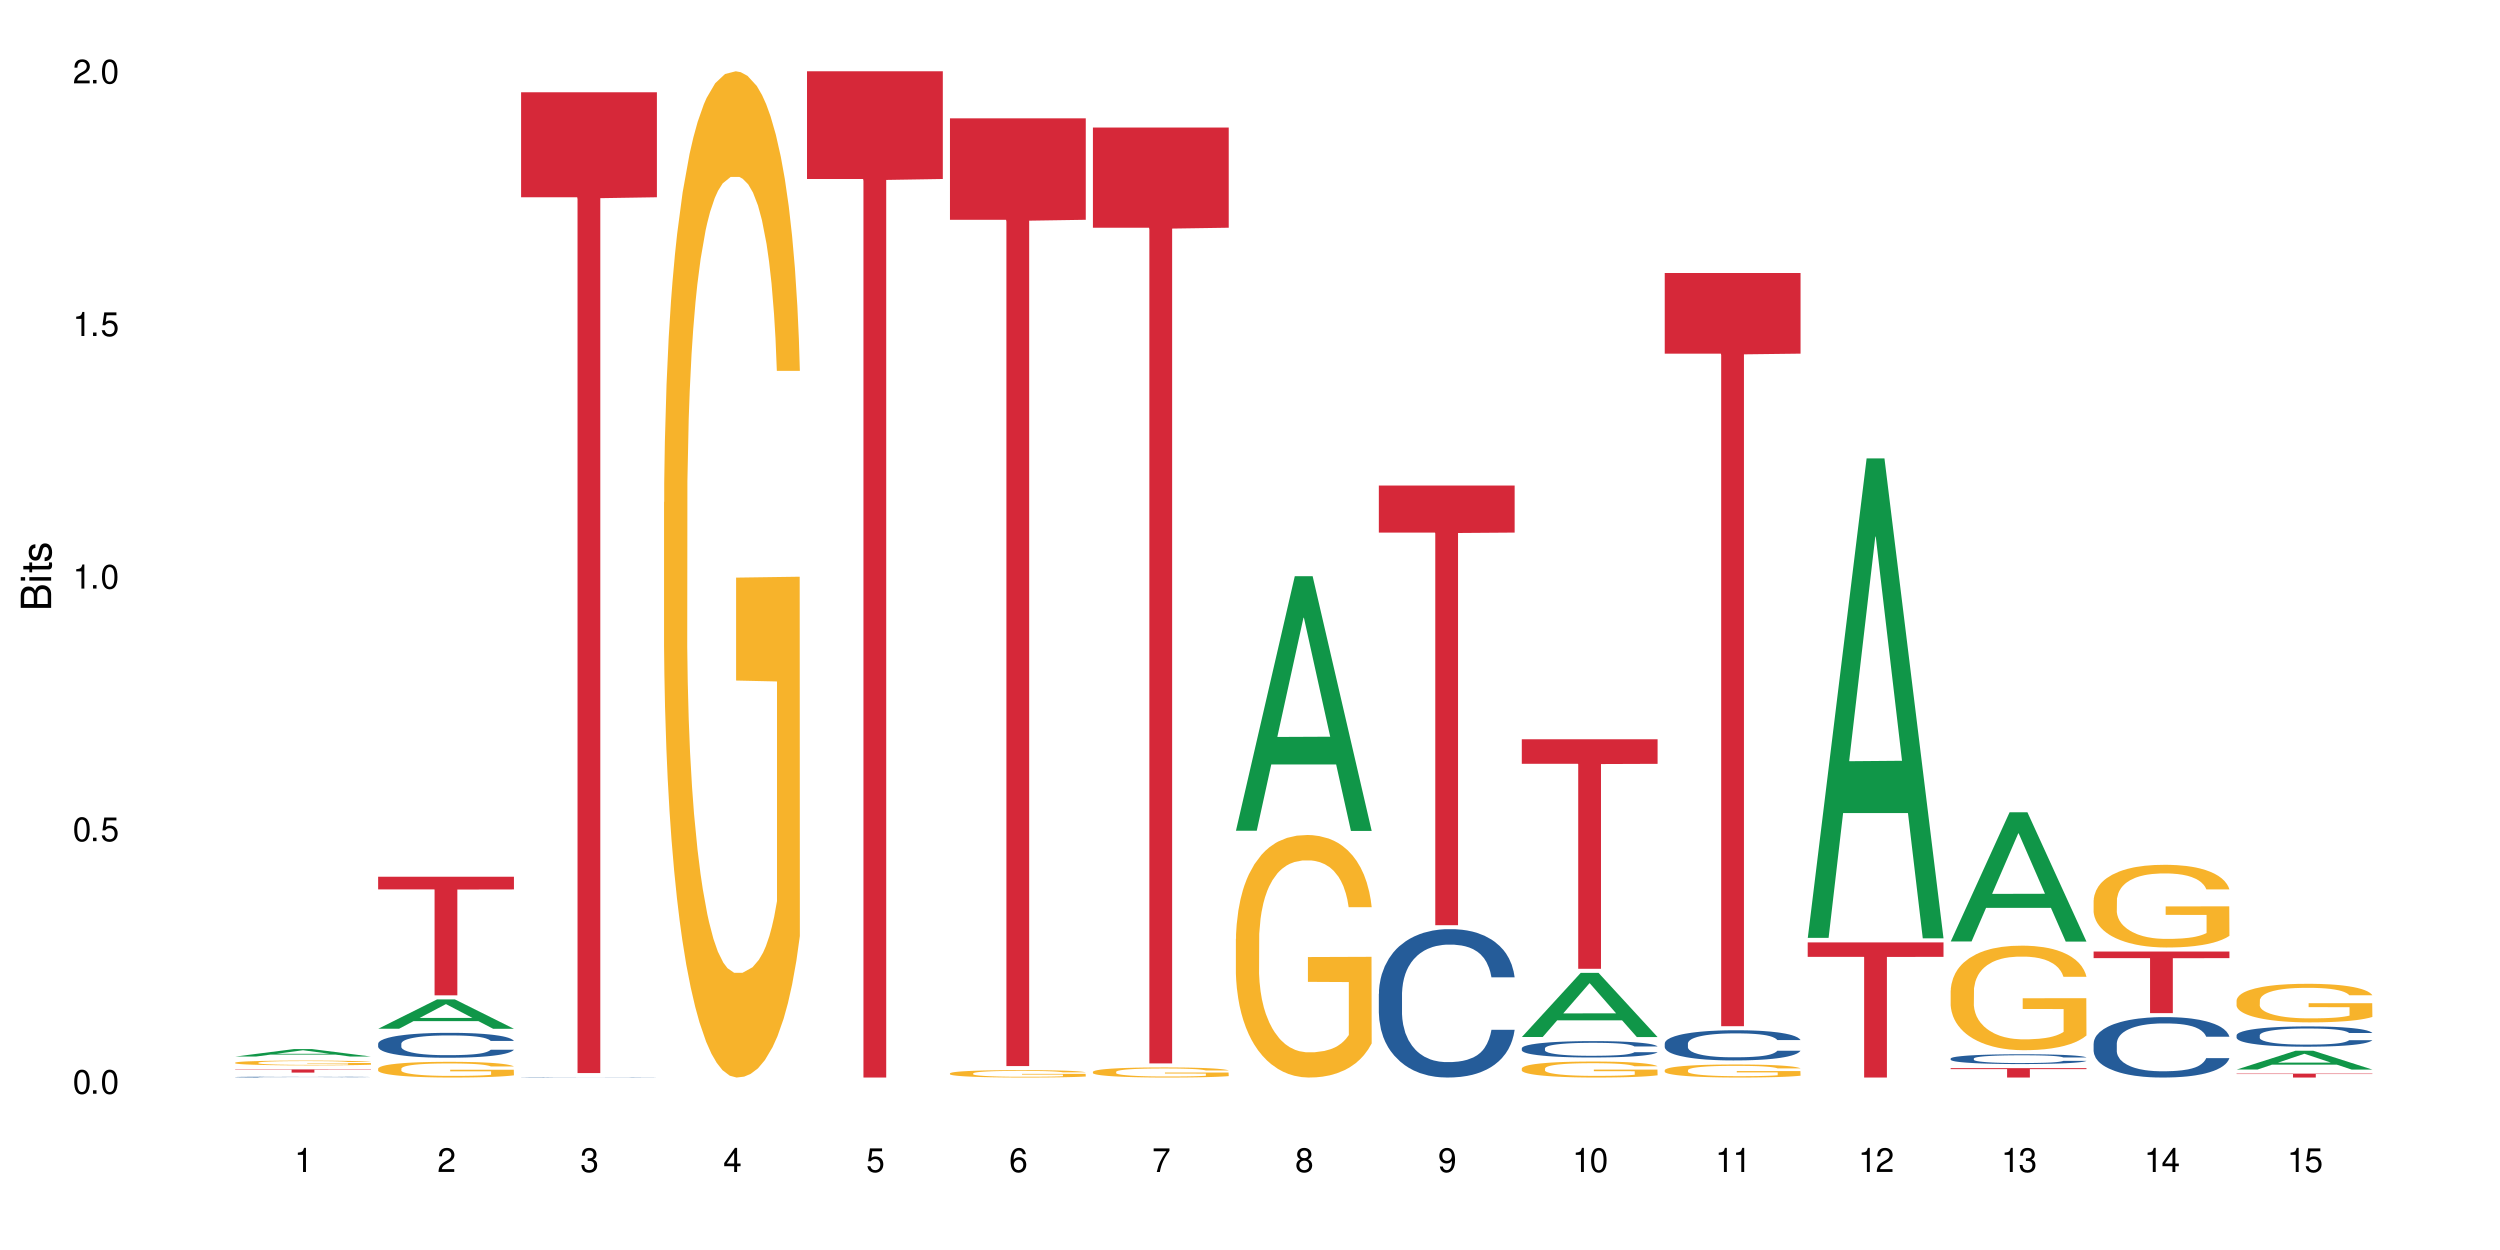 <?xml version="1.0" encoding="UTF-8"?>
<svg xmlns="http://www.w3.org/2000/svg" xmlns:xlink="http://www.w3.org/1999/xlink" width="720" height="360" viewBox="0 0 720 360">
<defs>
<g>
<g id="glyph-0-0">
</g>
<g id="glyph-0-1">
<path d="M 2.641 -6.938 C 2 -6.938 1.422 -6.656 1.078 -6.172 C 0.641 -5.562 0.406 -4.641 0.406 -3.359 C 0.406 -1.016 1.188 0.219 2.641 0.219 C 4.078 0.219 4.859 -1.016 4.859 -3.297 C 4.859 -4.641 4.656 -5.547 4.203 -6.172 C 3.844 -6.656 3.281 -6.938 2.641 -6.938 Z M 2.641 -6.188 C 3.547 -6.188 4 -5.25 4 -3.375 C 4 -1.406 3.562 -0.484 2.625 -0.484 C 1.734 -0.484 1.281 -1.438 1.281 -3.344 C 1.281 -5.25 1.734 -6.188 2.641 -6.188 Z M 2.641 -6.188 "/>
</g>
<g id="glyph-0-2">
<path d="M 1.828 -1 L 0.828 -1 L 0.828 0 L 1.828 0 Z M 1.828 -1 "/>
</g>
<g id="glyph-0-3">
<path d="M 4.562 -6.797 L 1.062 -6.797 L 0.547 -3.094 L 1.328 -3.094 C 1.719 -3.562 2.047 -3.734 2.578 -3.734 C 3.484 -3.734 4.062 -3.109 4.062 -2.094 C 4.062 -1.125 3.484 -0.531 2.578 -0.531 C 1.828 -0.531 1.375 -0.906 1.188 -1.672 L 0.328 -1.672 C 0.453 -1.109 0.547 -0.844 0.75 -0.594 C 1.125 -0.078 1.828 0.219 2.594 0.219 C 3.969 0.219 4.922 -0.781 4.922 -2.219 C 4.922 -3.562 4.031 -4.484 2.719 -4.484 C 2.25 -4.484 1.859 -4.359 1.469 -4.062 L 1.734 -5.969 L 4.562 -5.969 Z M 4.562 -6.797 "/>
</g>
<g id="glyph-0-4">
<path d="M 2.484 -4.938 L 2.484 0 L 3.328 0 L 3.328 -6.938 L 2.766 -6.938 C 2.469 -5.875 2.281 -5.734 0.984 -5.562 L 0.984 -4.938 Z M 2.484 -4.938 "/>
</g>
<g id="glyph-0-5">
<path d="M 4.859 -0.828 L 1.281 -0.828 C 1.359 -1.406 1.672 -1.781 2.5 -2.281 L 3.469 -2.828 C 4.406 -3.344 4.906 -4.062 4.906 -4.906 C 4.906 -5.484 4.672 -6.031 4.266 -6.406 C 3.859 -6.766 3.375 -6.938 2.719 -6.938 C 1.859 -6.938 1.219 -6.625 0.844 -6.031 C 0.609 -5.672 0.5 -5.234 0.484 -4.531 L 1.328 -4.531 C 1.359 -5.016 1.406 -5.281 1.531 -5.516 C 1.75 -5.938 2.188 -6.203 2.703 -6.203 C 3.469 -6.203 4.031 -5.641 4.031 -4.891 C 4.031 -4.344 3.719 -3.859 3.125 -3.516 L 2.234 -3 C 0.812 -2.172 0.406 -1.531 0.328 -0.016 L 4.859 -0.016 Z M 4.859 -0.828 "/>
</g>
<g id="glyph-0-6">
<path d="M 2.125 -3.188 L 2.578 -3.188 C 3.5 -3.188 3.984 -2.766 3.984 -1.922 C 3.984 -1.062 3.469 -0.531 2.594 -0.531 C 1.656 -0.531 1.203 -1 1.156 -2.016 L 0.312 -2.016 C 0.344 -1.453 0.438 -1.094 0.609 -0.781 C 0.953 -0.109 1.625 0.219 2.547 0.219 C 3.953 0.219 4.859 -0.625 4.859 -1.938 C 4.859 -2.828 4.516 -3.297 3.703 -3.594 C 4.344 -3.844 4.656 -4.328 4.656 -5.031 C 4.656 -6.219 3.875 -6.938 2.578 -6.938 C 1.203 -6.938 0.484 -6.172 0.453 -4.703 L 1.297 -4.703 C 1.312 -5.125 1.344 -5.359 1.453 -5.578 C 1.641 -5.969 2.062 -6.203 2.594 -6.203 C 3.344 -6.203 3.797 -5.75 3.797 -5 C 3.797 -4.516 3.609 -4.219 3.25 -4.047 C 3.016 -3.953 2.703 -3.922 2.125 -3.906 Z M 2.125 -3.188 "/>
</g>
<g id="glyph-0-7">
<path d="M 3.141 -1.672 L 3.141 0 L 3.984 0 L 3.984 -1.672 L 4.984 -1.672 L 4.984 -2.438 L 3.984 -2.438 L 3.984 -6.938 L 3.359 -6.938 L 0.266 -2.578 L 0.266 -1.672 Z M 3.141 -2.438 L 1 -2.438 L 3.141 -5.5 Z M 3.141 -2.438 "/>
</g>
<g id="glyph-0-8">
<path d="M 4.781 -5.125 C 4.609 -6.266 3.891 -6.938 2.844 -6.938 C 2.094 -6.938 1.422 -6.578 1.031 -5.953 C 0.594 -5.266 0.406 -4.422 0.406 -3.172 C 0.406 -2 0.578 -1.25 0.984 -0.641 C 1.359 -0.078 1.953 0.219 2.703 0.219 C 3.984 0.219 4.922 -0.75 4.922 -2.094 C 4.922 -3.375 4.062 -4.281 2.844 -4.281 C 2.172 -4.281 1.641 -4.031 1.281 -3.516 C 1.281 -5.234 1.828 -6.188 2.797 -6.188 C 3.391 -6.188 3.797 -5.797 3.938 -5.125 Z M 2.734 -3.531 C 3.547 -3.531 4.062 -2.953 4.062 -2.031 C 4.062 -1.156 3.484 -0.531 2.703 -0.531 C 1.922 -0.531 1.328 -1.188 1.328 -2.078 C 1.328 -2.938 1.906 -3.531 2.734 -3.531 Z M 2.734 -3.531 "/>
</g>
<g id="glyph-0-9">
<path d="M 4.984 -6.797 L 0.438 -6.797 L 0.438 -5.969 L 4.109 -5.969 C 2.5 -3.656 1.828 -2.234 1.328 0 L 2.219 0 C 2.594 -2.172 3.453 -4.047 4.984 -6.094 Z M 4.984 -6.797 "/>
</g>
<g id="glyph-0-10">
<path d="M 3.75 -3.656 C 4.469 -4.094 4.688 -4.438 4.688 -5.078 C 4.688 -6.172 3.844 -6.938 2.641 -6.938 C 1.438 -6.938 0.594 -6.172 0.594 -5.094 C 0.594 -4.438 0.812 -4.094 1.516 -3.656 C 0.734 -3.266 0.359 -2.703 0.359 -1.922 C 0.359 -0.656 1.281 0.219 2.641 0.219 C 3.984 0.219 4.922 -0.656 4.922 -1.922 C 4.922 -2.703 4.531 -3.266 3.75 -3.656 Z M 2.641 -6.188 C 3.359 -6.188 3.812 -5.75 3.812 -5.062 C 3.812 -4.406 3.344 -3.984 2.641 -3.984 C 1.922 -3.984 1.453 -4.406 1.453 -5.078 C 1.453 -5.75 1.922 -6.188 2.641 -6.188 Z M 2.641 -3.266 C 3.484 -3.266 4.062 -2.719 4.062 -1.906 C 4.062 -1.078 3.484 -0.531 2.625 -0.531 C 1.797 -0.531 1.219 -1.094 1.219 -1.906 C 1.219 -2.719 1.781 -3.266 2.641 -3.266 Z M 2.641 -3.266 "/>
</g>
<g id="glyph-0-11">
<path d="M 0.516 -1.578 C 0.672 -0.453 1.406 0.219 2.438 0.219 C 3.188 0.219 3.859 -0.141 4.266 -0.766 C 4.688 -1.453 4.891 -2.297 4.891 -3.547 C 4.891 -4.719 4.703 -5.453 4.312 -6.078 C 3.938 -6.641 3.344 -6.938 2.594 -6.938 C 1.297 -6.938 0.359 -5.969 0.359 -4.625 C 0.359 -3.344 1.234 -2.453 2.453 -2.453 C 3.094 -2.453 3.578 -2.672 4.016 -3.203 C 4 -1.484 3.469 -0.531 2.5 -0.531 C 1.906 -0.531 1.484 -0.906 1.359 -1.578 Z M 2.578 -6.203 C 3.375 -6.203 3.969 -5.531 3.969 -4.641 C 3.969 -3.797 3.391 -3.188 2.547 -3.188 C 1.734 -3.188 1.234 -3.766 1.234 -4.688 C 1.234 -5.562 1.797 -6.203 2.578 -6.203 Z M 2.578 -6.203 "/>
</g>
<g id="glyph-1-0">
</g>
<g id="glyph-1-1">
<path d="M 0 -0.953 L 0 -4.891 C 0 -5.719 -0.234 -6.344 -0.734 -6.797 C -1.188 -7.234 -1.812 -7.469 -2.5 -7.469 C -3.547 -7.469 -4.188 -7 -4.625 -5.875 C -4.984 -6.688 -5.625 -7.094 -6.531 -7.094 C -7.172 -7.094 -7.734 -6.859 -8.141 -6.391 C -8.562 -5.922 -8.75 -5.344 -8.75 -4.5 L -8.75 -0.953 Z M -4.984 -2.062 L -7.766 -2.062 L -7.766 -4.219 C -7.766 -4.844 -7.688 -5.203 -7.453 -5.5 C -7.219 -5.812 -6.859 -5.969 -6.375 -5.969 C -5.891 -5.969 -5.531 -5.812 -5.297 -5.5 C -5.062 -5.203 -4.984 -4.844 -4.984 -4.219 Z M -0.984 -2.062 L -4 -2.062 L -4 -4.781 C -4 -5.766 -3.438 -6.359 -2.484 -6.359 C -1.547 -6.359 -0.984 -5.766 -0.984 -4.781 Z M -0.984 -2.062 "/>
</g>
<g id="glyph-1-2">
<path d="M -6.281 -1.797 L -6.281 -0.797 L 0 -0.797 L 0 -1.797 Z M -8.75 -1.797 L -8.75 -0.797 L -7.484 -0.797 L -7.484 -1.797 Z M -8.75 -1.797 "/>
</g>
<g id="glyph-1-3">
<path d="M -6.281 -3.047 L -6.281 -2.016 L -8.016 -2.016 L -8.016 -1.016 L -6.281 -1.016 L -6.281 -0.172 L -5.469 -0.172 L -5.469 -1.016 L -0.719 -1.016 C -0.078 -1.016 0.281 -1.453 0.281 -2.234 C 0.281 -2.5 0.25 -2.719 0.188 -3.047 L -0.641 -3.047 C -0.609 -2.906 -0.594 -2.766 -0.594 -2.562 C -0.594 -2.141 -0.719 -2.016 -1.156 -2.016 L -5.469 -2.016 L -5.469 -3.047 Z M -6.281 -3.047 "/>
</g>
<g id="glyph-1-4">
<path d="M -4.531 -5.25 C -5.766 -5.25 -6.469 -4.422 -6.469 -2.969 C -6.469 -1.516 -5.719 -0.562 -4.547 -0.562 C -3.562 -0.562 -3.094 -1.062 -2.734 -2.562 L -2.516 -3.484 C -2.344 -4.188 -2.094 -4.469 -1.641 -4.469 C -1.047 -4.469 -0.641 -3.875 -0.641 -3 C -0.641 -2.453 -0.797 -2 -1.062 -1.75 C -1.25 -1.594 -1.422 -1.531 -1.875 -1.469 L -1.875 -0.406 C -0.422 -0.453 0.281 -1.266 0.281 -2.922 C 0.281 -4.5 -0.5 -5.516 -1.719 -5.516 C -2.656 -5.516 -3.172 -4.984 -3.469 -3.734 L -3.703 -2.766 C -3.891 -1.953 -4.156 -1.609 -4.594 -1.609 C -5.188 -1.609 -5.547 -2.125 -5.547 -2.938 C -5.547 -3.75 -5.203 -4.172 -4.531 -4.203 Z M -4.531 -5.25 "/>
</g>
</g>
</defs>
<rect x="-72" y="-36" width="864" height="432" fill="rgb(100%, 100%, 100%)" fill-opacity="1"/>
<path fill-rule="nonzero" fill="rgb(6.275%, 58.824%, 28.235%)" fill-opacity="1" d="M 67.73 304.281 L 67.773 304.281 L 84.695 302.129 L 89.836 302.129 L 106.844 304.285 L 100.867 304.285 L 96.605 303.723 L 77.926 303.723 L 73.75 304.281 L 67.73 304.281 L 79.723 303.488 L 94.895 303.488 L 87.328 302.48 L 87.246 302.48 L 87.16 302.484 L 79.684 303.488 L 79.723 303.488 Z M 67.73 304.281 "/>
<path fill-rule="nonzero" fill="rgb(14.51%, 36.078%, 60%)" fill-opacity="1" d="M 67.73 310.191 L 67.777 310.191 L 67.777 310.188 L 67.922 310.176 L 68.254 310.168 L 68.59 310.16 L 69.449 310.145 L 70.641 310.133 L 71.879 310.121 L 72.785 310.117 L 73.598 310.113 L 75.457 310.105 L 76.652 310.098 L 77.938 310.094 L 79.512 310.09 L 80.656 310.09 L 83.234 310.086 L 85.141 310.086 L 86.621 310.082 L 89.816 310.082 L 91.723 310.086 L 94.633 310.086 L 95.922 310.09 L 98.164 310.094 L 100.168 310.102 L 101.074 310.105 L 102.504 310.113 L 103.602 310.117 L 104.363 310.125 L 105.223 310.133 L 105.984 310.145 L 106.559 310.156 L 106.844 310.164 L 100.168 310.164 L 99.832 310.156 L 99.449 310.148 L 98.02 310.133 L 97.02 310.125 L 96.113 310.121 L 94.871 310.117 L 93.773 310.113 L 92.629 310.113 L 91.531 310.109 L 86.094 310.109 L 84.234 310.113 L 83.234 310.113 L 81.801 310.117 L 80.801 310.121 L 79.609 310.125 L 78.797 310.129 L 77.797 310.133 L 77.078 310.141 L 76.27 310.145 L 75.793 310.152 L 75.363 310.16 L 74.98 310.168 L 74.695 310.176 L 74.504 310.184 L 74.41 310.191 L 74.41 310.227 L 74.504 310.234 L 74.742 310.242 L 75.363 310.258 L 76.27 310.27 L 77.32 310.277 L 78.32 310.285 L 78.891 310.289 L 79.656 310.293 L 80.848 310.297 L 82.566 310.301 L 83.566 310.305 L 91.867 310.305 L 93.156 310.301 L 94.918 310.297 L 96.016 310.297 L 96.969 310.289 L 97.688 310.285 L 98.164 310.281 L 98.879 310.277 L 99.449 310.27 L 99.879 310.262 L 100.168 310.254 L 106.844 310.254 L 106.559 310.262 L 105.699 310.277 L 105.031 310.285 L 104.27 310.293 L 103.172 310.301 L 102.266 310.305 L 101.074 310.312 L 99.977 310.316 L 98.781 310.32 L 97.02 310.324 L 95.875 310.324 L 94.633 310.328 L 93.156 310.328 L 91.293 310.332 L 83.949 310.332 L 81.992 310.328 L 79.559 310.324 L 77.797 310.32 L 76.414 310.316 L 75.219 310.312 L 73.883 310.305 L 72.168 310.297 L 71.117 310.289 L 70.402 310.281 L 69.59 310.273 L 69.02 310.266 L 68.352 310.25 L 67.875 310.234 L 67.73 310.223 Z M 67.73 310.191 "/>
<path fill-rule="nonzero" fill="rgb(96.863%, 70.196%, 16.863%)" fill-opacity="1" d="M 67.73 306.039 L 67.777 306.039 L 67.777 306.012 L 67.969 305.957 L 68.445 305.879 L 69.066 305.812 L 69.734 305.766 L 70.164 305.738 L 70.879 305.699 L 71.5 305.672 L 73.074 305.617 L 75.078 305.562 L 76.172 305.539 L 77.414 305.52 L 79.18 305.496 L 79.988 305.484 L 82.469 305.465 L 85.285 305.453 L 88.383 305.449 L 89.816 305.449 L 91.77 305.457 L 94.441 305.469 L 95.969 305.48 L 97.16 305.496 L 98.402 305.512 L 99.926 305.535 L 101.359 305.566 L 102.504 305.598 L 103.648 305.633 L 104.602 305.676 L 105.414 305.719 L 106.129 305.77 L 106.559 305.816 L 106.844 305.859 L 100.215 305.859 L 99.832 305.816 L 99.402 305.781 L 98.688 305.738 L 97.973 305.711 L 97.258 305.688 L 95.922 305.652 L 94.777 305.633 L 93.344 305.617 L 91.961 305.605 L 90.387 305.598 L 89.434 305.594 L 86.906 305.594 L 84.617 305.602 L 83.281 305.613 L 82.328 305.621 L 80.992 305.641 L 80.18 305.656 L 79.703 305.668 L 78.273 305.707 L 77.32 305.742 L 76.793 305.766 L 76.125 305.805 L 75.648 305.836 L 75.125 305.887 L 74.84 305.926 L 74.457 306.012 L 74.41 306.238 L 74.551 306.285 L 74.84 306.336 L 75.219 306.383 L 75.793 306.43 L 76.363 306.469 L 77.367 306.516 L 78.227 306.547 L 78.891 306.57 L 80.18 306.605 L 80.703 306.617 L 81.945 306.637 L 83.234 306.656 L 84.809 306.672 L 86 306.68 L 87.906 306.684 L 90.34 306.684 L 93.203 306.676 L 95.016 306.668 L 96.254 306.656 L 97.066 306.648 L 98.066 306.633 L 98.781 306.621 L 99.449 306.609 L 100.262 306.586 L 100.262 306.285 L 88.48 306.285 L 88.48 306.145 L 106.797 306.141 L 106.844 306.633 L 105.844 306.668 L 104.602 306.699 L 103.41 306.727 L 102.168 306.746 L 100.406 306.773 L 98.973 306.785 L 96.781 306.805 L 94.777 306.816 L 92.676 306.824 L 90.816 306.828 L 88.621 306.828 L 86.668 306.824 L 84.57 306.816 L 82.898 306.809 L 81.371 306.797 L 79.848 306.777 L 77.938 306.754 L 76.699 306.73 L 75.41 306.703 L 74.121 306.672 L 72.977 306.641 L 72.215 306.613 L 71.453 306.582 L 70.641 306.547 L 69.879 306.504 L 69.305 306.465 L 68.781 306.418 L 68.398 306.379 L 68.016 306.32 L 67.828 306.273 L 67.73 306.234 Z M 67.73 306.039 "/>
<path fill-rule="nonzero" fill="rgb(83.922%, 15.686%, 22.353%)" fill-opacity="1" d="M 67.73 307.992 L 106.844 307.992 L 106.844 308.09 L 90.543 308.094 L 90.543 308.918 L 83.984 308.918 L 83.984 308.094 L 83.891 308.09 L 67.73 308.09 Z M 67.73 307.992 "/>
<path fill-rule="nonzero" fill="rgb(6.275%, 58.824%, 28.235%)" fill-opacity="1" d="M 108.902 296.285 L 108.945 296.277 L 125.867 287.828 L 131.008 287.828 L 148.016 296.297 L 142.039 296.297 L 137.777 294.086 L 119.098 294.086 L 114.922 296.285 L 108.902 296.285 L 120.895 293.172 L 136.062 293.164 L 128.5 289.211 L 128.418 289.203 L 128.332 289.227 L 120.855 293.164 L 120.895 293.172 Z M 108.902 296.285 "/>
<path fill-rule="nonzero" fill="rgb(14.51%, 36.078%, 60%)" fill-opacity="1" d="M 108.902 300.582 L 108.949 300.574 L 108.949 300.418 L 109.094 300.168 L 109.426 299.852 L 109.762 299.637 L 110.621 299.25 L 111.812 298.875 L 113.051 298.586 L 113.957 298.418 L 114.77 298.285 L 116.629 298.043 L 117.82 297.918 L 119.109 297.805 L 120.684 297.695 L 121.828 297.629 L 124.406 297.523 L 126.312 297.48 L 127.793 297.457 L 130.988 297.457 L 132.895 297.484 L 134.277 297.52 L 135.805 297.57 L 137.094 297.629 L 139.336 297.773 L 141.336 297.957 L 142.242 298.062 L 143.676 298.266 L 144.773 298.461 L 145.535 298.633 L 146.395 298.875 L 147.156 299.172 L 147.73 299.504 L 148.016 299.789 L 141.336 299.789 L 141.004 299.527 L 140.621 299.32 L 139.906 299.055 L 139.191 298.863 L 138.191 298.672 L 137.285 298.547 L 136.043 298.422 L 134.945 298.344 L 133.801 298.285 L 132.703 298.246 L 130.605 298.207 L 128.172 298.207 L 127.266 298.219 L 125.406 298.273 L 124.406 298.316 L 122.973 298.41 L 121.973 298.496 L 120.781 298.625 L 119.969 298.738 L 118.969 298.91 L 118.25 299.059 L 117.441 299.277 L 116.965 299.441 L 116.535 299.625 L 116.152 299.84 L 115.867 300.07 L 115.676 300.312 L 115.582 300.551 L 115.582 301.566 L 115.676 301.801 L 115.914 302.078 L 116.535 302.477 L 117.441 302.824 L 118.488 303.102 L 119.492 303.297 L 120.062 303.391 L 120.828 303.496 L 122.02 303.625 L 123.738 303.758 L 124.738 303.809 L 126.266 303.863 L 127.84 303.887 L 129.938 303.887 L 131.797 303.863 L 133.039 303.828 L 134.324 303.777 L 136.09 303.664 L 137.188 303.559 L 138.141 303.434 L 138.859 303.312 L 139.336 303.207 L 140.051 303.004 L 140.621 302.781 L 141.051 302.551 L 141.336 302.328 L 148.016 302.328 L 147.73 302.59 L 147.301 302.844 L 146.871 303.035 L 146.203 303.266 L 145.441 303.469 L 144.344 303.699 L 143.438 303.848 L 142.242 304.012 L 141.148 304.137 L 139.953 304.25 L 138.191 304.379 L 137.043 304.445 L 135.805 304.504 L 134.324 304.559 L 132.465 304.602 L 130.461 304.629 L 128.602 304.637 L 126.598 304.621 L 125.121 304.598 L 123.164 304.539 L 120.73 304.418 L 118.969 304.297 L 117.582 304.172 L 116.391 304.039 L 115.055 303.863 L 113.34 303.574 L 112.289 303.352 L 111.574 303.168 L 110.762 302.91 L 110.191 302.68 L 109.523 302.312 L 109.047 301.848 L 108.902 301.488 Z M 108.902 300.582 "/>
<path fill-rule="nonzero" fill="rgb(96.863%, 70.196%, 16.863%)" fill-opacity="1" d="M 108.902 307.742 L 108.949 307.738 L 108.949 307.656 L 109.141 307.469 L 109.617 307.211 L 110.238 307 L 110.906 306.836 L 111.336 306.746 L 112.051 306.625 L 112.672 306.531 L 114.246 306.348 L 116.25 306.172 L 117.344 306.098 L 118.586 306.027 L 120.352 305.949 L 121.16 305.922 L 123.641 305.855 L 126.457 305.812 L 129.555 305.801 L 130.988 305.805 L 132.941 305.82 L 135.613 305.867 L 137.141 305.906 L 138.332 305.949 L 139.574 306.004 L 141.098 306.086 L 142.531 306.184 L 143.676 306.285 L 144.82 306.41 L 145.773 306.539 L 146.586 306.688 L 147.301 306.859 L 147.73 307.004 L 148.016 307.148 L 141.387 307.148 L 141.004 307.004 L 140.574 306.895 L 139.859 306.758 L 139.145 306.656 L 138.43 306.578 L 137.094 306.469 L 135.949 306.402 L 134.516 306.348 L 133.133 306.309 L 131.559 306.285 L 130.605 306.277 L 128.078 306.277 L 125.789 306.305 L 124.453 306.34 L 123.5 306.371 L 122.164 306.434 L 121.352 306.484 L 120.875 306.516 L 119.445 306.645 L 118.488 306.762 L 117.965 306.84 L 117.297 306.965 L 116.82 307.074 L 116.297 307.242 L 116.008 307.363 L 115.629 307.645 L 115.582 308.391 L 115.723 308.547 L 116.008 308.719 L 116.391 308.867 L 116.965 309.023 L 117.535 309.145 L 118.539 309.305 L 119.395 309.414 L 120.062 309.484 L 121.352 309.594 L 121.875 309.633 L 123.117 309.707 L 124.406 309.766 L 125.98 309.816 L 127.172 309.84 L 129.078 309.859 L 131.512 309.859 L 134.375 309.836 L 136.188 309.801 L 137.426 309.77 L 138.238 309.742 L 139.238 309.695 L 139.953 309.652 L 140.621 309.609 L 141.434 309.539 L 141.434 308.547 L 129.652 308.543 L 129.652 308.082 L 147.969 308.078 L 148.016 309.695 L 147.016 309.809 L 145.773 309.914 L 144.582 309.996 L 143.34 310.066 L 141.578 310.145 L 140.145 310.195 L 137.949 310.254 L 135.949 310.293 L 133.848 310.316 L 131.988 310.328 L 129.793 310.332 L 127.84 310.324 L 125.742 310.301 L 124.07 310.266 L 122.543 310.227 L 121.02 310.172 L 119.109 310.086 L 117.871 310.016 L 116.582 309.926 L 115.293 309.824 L 114.148 309.711 L 113.387 309.625 L 112.625 309.523 L 111.812 309.402 L 111.051 309.262 L 110.477 309.133 L 109.953 308.988 L 109.57 308.852 L 109.188 308.664 L 108.996 308.516 L 108.902 308.387 Z M 108.902 307.742 "/>
<path fill-rule="nonzero" fill="rgb(83.922%, 15.686%, 22.353%)" fill-opacity="1" d="M 108.902 252.5 L 148.016 252.5 L 148.016 256.156 L 131.715 256.188 L 131.715 286.664 L 125.156 286.664 L 125.156 256.219 L 125.062 256.156 L 108.902 256.156 Z M 108.902 252.5 "/>
<path fill-rule="nonzero" fill="rgb(14.51%, 36.078%, 60%)" fill-opacity="1" d="M 150.074 310.266 L 150.121 310.266 L 150.121 310.262 L 150.266 310.258 L 150.598 310.254 L 150.934 310.25 L 151.793 310.246 L 152.984 310.238 L 154.223 310.234 L 155.129 310.23 L 155.941 310.227 L 157.801 310.223 L 158.992 310.223 L 160.281 310.219 L 163 310.219 L 165.578 310.215 L 176.977 310.215 L 178.266 310.219 L 180.508 310.219 L 182.508 310.223 L 183.414 310.227 L 184.848 310.227 L 185.945 310.23 L 186.707 310.234 L 187.566 310.238 L 188.328 310.242 L 188.902 310.25 L 189.188 310.254 L 182.508 310.254 L 182.176 310.25 L 181.793 310.246 L 180.363 310.238 L 179.359 310.234 L 178.453 310.234 L 177.215 310.23 L 176.117 310.23 L 174.973 310.227 L 166.578 310.227 L 165.578 310.23 L 163.145 310.23 L 161.953 310.234 L 161.141 310.234 L 160.137 310.238 L 159.422 310.242 L 158.613 310.246 L 158.137 310.246 L 157.707 310.25 L 157.324 310.254 L 157.039 310.258 L 156.848 310.262 L 156.754 310.266 L 156.754 310.281 L 156.848 310.285 L 157.086 310.289 L 157.707 310.297 L 158.613 310.305 L 159.66 310.309 L 160.664 310.309 L 161.234 310.312 L 162 310.312 L 163.191 310.316 L 164.91 310.316 L 165.91 310.32 L 174.211 310.32 L 175.496 310.316 L 178.359 310.316 L 179.312 310.312 L 180.027 310.312 L 180.508 310.309 L 181.223 310.305 L 181.793 310.301 L 182.223 310.297 L 182.508 310.293 L 189.188 310.293 L 188.902 310.301 L 188.473 310.305 L 188.043 310.305 L 187.375 310.309 L 186.613 310.312 L 185.516 310.316 L 184.609 310.32 L 183.414 310.32 L 182.32 310.324 L 181.125 310.324 L 179.359 310.328 L 178.215 310.328 L 176.977 310.332 L 164.336 310.332 L 161.902 310.328 L 160.137 310.328 L 158.754 310.324 L 157.562 310.324 L 156.227 310.32 L 154.512 310.316 L 153.461 310.312 L 152.746 310.309 L 151.934 310.305 L 151.363 310.301 L 150.695 310.293 L 150.219 310.285 L 150.074 310.281 Z M 150.074 310.266 "/>
<path fill-rule="nonzero" fill="rgb(83.922%, 15.686%, 22.353%)" fill-opacity="1" d="M 150.074 26.57 L 189.188 26.57 L 189.188 56.809 L 172.887 57.074 L 172.887 309.051 L 166.328 309.051 L 166.328 57.336 L 166.234 56.809 L 150.074 56.809 Z M 150.074 26.57 "/>
<path fill-rule="nonzero" fill="rgb(96.863%, 70.196%, 16.863%)" fill-opacity="1" d="M 191.246 144.652 L 191.293 144.387 L 191.293 139.094 L 191.484 127.184 L 191.961 110.777 L 192.582 97.277 L 193.25 86.691 L 193.68 81.133 L 194.395 73.195 L 195.016 67.371 L 196.59 55.461 L 198.59 44.348 L 199.688 39.582 L 200.93 35.082 L 202.695 30.055 L 203.504 28.203 L 205.984 23.965 L 208.801 21.32 L 211.898 20.527 L 213.332 20.789 L 215.285 21.848 L 217.957 24.762 L 219.484 27.406 L 220.676 30.055 L 221.918 33.496 L 223.441 38.789 L 224.875 45.141 L 226.02 51.492 L 227.164 59.43 L 228.117 67.902 L 228.93 77.164 L 229.645 88.281 L 230.074 97.543 L 230.359 106.805 L 223.73 106.805 L 223.348 97.543 L 222.918 90.398 L 222.203 81.664 L 221.488 75.312 L 220.77 70.281 L 219.438 63.402 L 218.293 59.168 L 216.859 55.461 L 215.477 53.078 L 213.902 51.492 L 212.949 50.961 L 210.422 50.961 L 208.133 52.816 L 206.797 54.934 L 205.84 57.051 L 204.508 61.02 L 203.695 64.195 L 203.219 66.312 L 201.789 74.516 L 200.832 81.93 L 200.309 86.957 L 199.641 94.898 L 199.164 102.043 L 198.641 112.629 L 198.352 120.57 L 197.973 138.566 L 197.922 186.207 L 198.066 196.262 L 198.352 207.113 L 198.734 216.641 L 199.309 226.699 L 199.879 234.375 L 200.883 244.695 L 201.738 251.578 L 202.406 256.078 L 203.695 263.223 L 204.219 265.605 L 205.461 270.367 L 206.746 274.074 L 208.32 277.25 L 209.516 278.836 L 211.422 280.16 L 213.855 280.16 L 216.719 278.574 L 218.531 276.457 L 219.77 274.34 L 220.582 272.484 L 221.582 269.574 L 222.297 266.926 L 222.965 264.016 L 223.777 259.516 L 223.777 196.262 L 211.996 195.996 L 211.996 166.355 L 230.312 166.09 L 230.359 269.574 L 229.355 276.719 L 228.117 283.602 L 226.926 288.895 L 225.684 293.395 L 223.918 298.422 L 222.488 301.598 L 220.293 305.305 L 218.293 307.688 L 216.191 309.273 L 214.332 310.066 L 212.137 310.332 L 210.184 309.805 L 208.082 308.215 L 206.414 306.098 L 204.887 303.453 L 203.359 300.012 L 201.453 294.453 L 200.215 289.953 L 198.926 284.395 L 197.637 277.777 L 196.492 270.633 L 195.73 265.074 L 194.965 258.723 L 194.156 250.781 L 193.391 241.785 L 192.82 233.578 L 192.297 224.316 L 191.914 215.582 L 191.531 203.672 L 191.34 194.145 L 191.246 185.941 Z M 191.246 144.652 "/>
<path fill-rule="nonzero" fill="rgb(83.922%, 15.686%, 22.353%)" fill-opacity="1" d="M 232.418 20.527 L 271.531 20.527 L 271.531 51.547 L 255.23 51.82 L 255.23 310.332 L 248.672 310.332 L 248.672 52.094 L 248.574 51.547 L 232.418 51.547 Z M 232.418 20.527 "/>
<path fill-rule="nonzero" fill="rgb(96.863%, 70.196%, 16.863%)" fill-opacity="1" d="M 273.59 309.109 L 273.637 309.109 L 273.637 309.07 L 273.828 308.98 L 274.305 308.859 L 274.926 308.762 L 275.594 308.684 L 276.023 308.641 L 276.738 308.582 L 277.355 308.539 L 278.93 308.453 L 280.934 308.371 L 282.031 308.336 L 283.273 308.301 L 285.035 308.266 L 285.848 308.25 L 288.328 308.219 L 291.141 308.199 L 294.242 308.195 L 295.672 308.195 L 297.629 308.203 L 300.301 308.227 L 301.828 308.246 L 303.02 308.266 L 304.258 308.289 L 305.785 308.328 L 307.215 308.375 L 308.363 308.422 L 309.508 308.48 L 310.461 308.543 L 311.27 308.613 L 311.988 308.695 L 312.414 308.762 L 312.703 308.832 L 306.07 308.832 L 305.691 308.762 L 305.262 308.711 L 304.547 308.645 L 303.832 308.598 L 303.113 308.562 L 301.777 308.512 L 300.633 308.48 L 299.203 308.453 L 297.82 308.434 L 296.246 308.422 L 295.293 308.418 L 292.766 308.418 L 290.473 308.434 L 289.141 308.449 L 288.184 308.465 L 286.848 308.492 L 286.039 308.516 L 285.562 308.531 L 284.129 308.594 L 283.176 308.648 L 282.652 308.684 L 281.984 308.742 L 281.508 308.797 L 280.98 308.875 L 280.695 308.934 L 280.316 309.066 L 280.266 309.418 L 280.41 309.492 L 280.695 309.57 L 281.078 309.641 L 281.648 309.715 L 282.223 309.773 L 283.223 309.848 L 284.082 309.898 L 284.75 309.934 L 286.039 309.984 L 286.562 310.004 L 287.805 310.039 L 289.09 310.066 L 290.664 310.09 L 291.859 310.102 L 293.766 310.109 L 296.199 310.109 L 299.059 310.098 L 300.871 310.082 L 302.113 310.066 L 302.922 310.055 L 303.926 310.031 L 304.641 310.012 L 305.309 309.992 L 306.121 309.957 L 306.121 309.492 L 294.34 309.488 L 294.34 309.27 L 312.656 309.27 L 312.703 310.031 L 311.699 310.086 L 310.461 310.137 L 309.27 310.176 L 308.027 310.207 L 306.262 310.246 L 304.832 310.27 L 302.637 310.297 L 300.633 310.312 L 298.535 310.324 L 296.676 310.332 L 294.48 310.332 L 292.527 310.328 L 290.426 310.316 L 288.758 310.301 L 287.23 310.281 L 285.703 310.258 L 283.797 310.215 L 282.555 310.184 L 281.27 310.141 L 279.98 310.094 L 278.836 310.039 L 278.074 310 L 277.309 309.953 L 276.5 309.895 L 275.734 309.828 L 275.164 309.766 L 274.637 309.699 L 274.258 309.633 L 273.875 309.547 L 273.684 309.477 L 273.59 309.414 Z M 273.59 309.109 "/>
<path fill-rule="nonzero" fill="rgb(83.922%, 15.686%, 22.353%)" fill-opacity="1" d="M 273.59 34.082 L 312.703 34.082 L 312.703 63.297 L 296.402 63.555 L 296.402 307.031 L 289.844 307.031 L 289.844 63.812 L 289.746 63.297 L 273.59 63.297 Z M 273.59 34.082 "/>
<path fill-rule="nonzero" fill="rgb(96.863%, 70.196%, 16.863%)" fill-opacity="1" d="M 314.762 308.668 L 314.809 308.664 L 314.809 308.613 L 315 308.492 L 315.477 308.328 L 316.098 308.191 L 316.766 308.086 L 317.191 308.027 L 317.91 307.949 L 318.527 307.891 L 320.102 307.77 L 322.105 307.66 L 323.203 307.609 L 324.445 307.566 L 326.207 307.516 L 327.02 307.496 L 329.5 307.453 L 332.312 307.426 L 335.414 307.418 L 336.844 307.422 L 338.801 307.434 L 341.473 307.461 L 343 307.488 L 344.191 307.516 L 345.43 307.551 L 346.957 307.602 L 348.387 307.668 L 349.531 307.73 L 350.68 307.812 L 351.633 307.895 L 352.441 307.988 L 353.16 308.102 L 353.586 308.195 L 353.875 308.285 L 347.242 308.285 L 346.863 308.195 L 346.434 308.121 L 345.719 308.035 L 345 307.969 L 344.285 307.918 L 342.949 307.852 L 341.805 307.809 L 340.375 307.77 L 338.992 307.746 L 337.418 307.73 L 336.465 307.727 L 333.938 307.727 L 331.645 307.746 L 330.309 307.766 L 329.355 307.785 L 328.02 307.828 L 327.211 307.859 L 326.734 307.879 L 325.301 307.961 L 324.348 308.035 L 323.824 308.086 L 323.156 308.168 L 322.68 308.238 L 322.152 308.344 L 321.867 308.426 L 321.484 308.605 L 321.438 309.086 L 321.582 309.188 L 321.867 309.297 L 322.25 309.391 L 322.82 309.492 L 323.395 309.57 L 324.395 309.672 L 325.254 309.742 L 325.922 309.789 L 327.211 309.859 L 327.734 309.883 L 328.977 309.93 L 330.262 309.969 L 331.836 310 L 333.031 310.016 L 334.938 310.027 L 337.371 310.027 L 340.23 310.012 L 342.043 309.992 L 343.285 309.969 L 344.094 309.953 L 345.098 309.922 L 345.812 309.895 L 346.48 309.867 L 347.293 309.82 L 347.293 309.188 L 335.508 309.184 L 335.508 308.887 L 353.824 308.883 L 353.875 309.922 L 352.871 309.996 L 351.633 310.062 L 350.438 310.117 L 349.199 310.164 L 347.434 310.211 L 346.004 310.246 L 343.809 310.281 L 341.805 310.305 L 339.707 310.32 L 337.848 310.328 L 335.652 310.332 L 333.695 310.328 L 331.598 310.312 L 329.93 310.289 L 328.402 310.262 L 326.875 310.23 L 324.969 310.172 L 323.727 310.129 L 322.441 310.07 L 321.152 310.004 L 320.008 309.934 L 319.246 309.879 L 318.48 309.812 L 317.672 309.734 L 316.906 309.645 L 316.336 309.562 L 315.809 309.469 L 315.43 309.379 L 315.047 309.262 L 314.855 309.164 L 314.762 309.082 Z M 314.762 308.668 "/>
<path fill-rule="nonzero" fill="rgb(83.922%, 15.686%, 22.353%)" fill-opacity="1" d="M 314.762 36.73 L 353.875 36.73 L 353.875 65.582 L 337.574 65.832 L 337.574 306.254 L 331.016 306.254 L 331.016 66.086 L 330.918 65.582 L 314.762 65.582 Z M 314.762 36.73 "/>
<path fill-rule="nonzero" fill="rgb(6.275%, 58.824%, 28.235%)" fill-opacity="1" d="M 355.934 239.242 L 355.973 239.176 L 372.898 165.949 L 378.039 165.949 L 395.047 239.312 L 389.07 239.312 L 384.809 220.164 L 366.129 220.164 L 361.949 239.242 L 355.934 239.242 L 367.926 212.242 L 383.094 212.172 L 375.531 177.938 L 375.445 177.867 L 375.363 178.074 L 367.883 212.172 L 367.926 212.242 Z M 355.934 239.242 "/>
<path fill-rule="nonzero" fill="rgb(96.863%, 70.196%, 16.863%)" fill-opacity="1" d="M 355.934 270.398 L 355.98 270.332 L 355.98 269.059 L 356.172 266.188 L 356.648 262.23 L 357.27 258.977 L 357.938 256.426 L 358.363 255.086 L 359.082 253.172 L 359.699 251.77 L 361.273 248.898 L 363.277 246.219 L 364.375 245.07 L 365.613 243.984 L 367.379 242.773 L 368.191 242.328 L 370.672 241.305 L 373.484 240.668 L 376.586 240.477 L 378.016 240.539 L 379.973 240.797 L 382.645 241.496 L 384.172 242.137 L 385.363 242.773 L 386.602 243.602 L 388.129 244.879 L 389.559 246.41 L 390.703 247.941 L 391.848 249.855 L 392.805 251.895 L 393.613 254.129 L 394.328 256.809 L 394.758 259.043 L 395.047 261.273 L 388.414 261.273 L 388.035 259.043 L 387.605 257.32 L 386.891 255.215 L 386.172 253.684 L 385.457 252.469 L 384.121 250.812 L 382.977 249.789 L 381.547 248.898 L 380.164 248.324 L 378.59 247.941 L 377.637 247.812 L 375.105 247.812 L 372.816 248.262 L 371.48 248.77 L 370.527 249.281 L 369.191 250.238 L 368.383 251.004 L 367.906 251.512 L 366.473 253.492 L 365.52 255.277 L 364.996 256.488 L 364.328 258.402 L 363.852 260.125 L 363.324 262.676 L 363.039 264.59 L 362.656 268.93 L 362.609 280.414 L 362.754 282.836 L 363.039 285.453 L 363.422 287.75 L 363.992 290.172 L 364.566 292.023 L 365.566 294.512 L 366.426 296.172 L 367.094 297.254 L 368.383 298.977 L 368.906 299.551 L 370.148 300.699 L 371.434 301.594 L 373.008 302.359 L 374.199 302.742 L 376.109 303.059 L 378.543 303.059 L 381.402 302.676 L 383.215 302.168 L 384.457 301.656 L 385.266 301.211 L 386.27 300.508 L 386.984 299.871 L 387.652 299.168 L 388.461 298.082 L 388.461 282.836 L 376.68 282.773 L 376.68 275.629 L 394.996 275.562 L 395.047 300.508 L 394.043 302.23 L 392.805 303.891 L 391.609 305.164 L 390.371 306.25 L 388.605 307.461 L 387.176 308.227 L 384.98 309.121 L 382.977 309.695 L 380.879 310.078 L 379.02 310.27 L 376.824 310.332 L 374.867 310.203 L 372.77 309.82 L 371.102 309.312 L 369.574 308.672 L 368.047 307.844 L 366.141 306.504 L 364.898 305.422 L 363.613 304.082 L 362.324 302.484 L 361.18 300.762 L 360.414 299.422 L 359.652 297.891 L 358.844 295.98 L 358.078 293.809 L 357.508 291.832 L 356.98 289.598 L 356.602 287.492 L 356.219 284.621 L 356.027 282.328 L 355.934 280.348 Z M 355.934 270.398 "/>
<path fill-rule="nonzero" fill="rgb(14.51%, 36.078%, 60%)" fill-opacity="1" d="M 397.105 286.203 L 397.152 286.164 L 397.152 285.227 L 397.293 283.742 L 397.629 281.867 L 397.961 280.582 L 398.82 278.277 L 400.012 276.051 L 401.254 274.332 L 402.16 273.316 L 402.973 272.539 L 404.832 271.094 L 406.023 270.352 L 407.312 269.688 L 408.887 269.023 L 410.031 268.633 L 412.605 268.008 L 414.516 267.734 L 415.992 267.617 L 419.188 267.617 L 421.098 267.773 L 422.48 267.969 L 424.008 268.281 L 425.293 268.633 L 427.535 269.492 L 429.539 270.586 L 430.445 271.211 L 431.875 272.422 L 432.973 273.59 L 433.738 274.605 L 434.594 276.051 L 435.359 277.809 L 435.93 279.801 L 436.219 281.477 L 429.539 281.477 L 429.207 279.918 L 428.824 278.707 L 428.109 277.105 L 427.395 275.973 L 426.391 274.84 L 425.484 274.098 L 424.246 273.355 L 423.148 272.887 L 422.004 272.539 L 420.906 272.305 L 418.809 272.07 L 416.375 272.07 L 415.469 272.148 L 413.609 272.461 L 412.605 272.73 L 411.176 273.277 L 410.172 273.785 L 408.98 274.566 L 408.172 275.23 L 407.168 276.246 L 406.453 277.145 L 405.641 278.434 L 405.164 279.41 L 404.734 280.504 L 404.355 281.789 L 404.066 283.156 L 403.879 284.602 L 403.781 286.008 L 403.781 292.059 L 403.879 293.465 L 404.117 295.105 L 404.734 297.488 L 405.641 299.555 L 406.691 301.195 L 407.691 302.367 L 408.266 302.914 L 409.027 303.539 L 410.223 304.32 L 411.938 305.102 L 412.941 305.414 L 414.465 305.727 L 416.039 305.883 L 418.141 305.883 L 420 305.727 L 421.238 305.531 L 422.527 305.219 L 424.293 304.555 L 425.391 303.93 L 426.344 303.188 L 427.059 302.445 L 427.535 301.82 L 428.25 300.609 L 428.824 299.281 L 429.254 297.918 L 429.539 296.59 L 436.219 296.59 L 435.93 298.152 L 435.5 299.672 L 435.07 300.805 L 434.406 302.172 L 433.641 303.383 L 432.543 304.75 L 431.637 305.648 L 430.445 306.625 L 429.348 307.363 L 428.156 308.027 L 426.391 308.809 L 425.246 309.199 L 424.008 309.551 L 422.527 309.863 L 420.668 310.137 L 418.664 310.293 L 416.805 310.332 L 414.801 310.254 L 413.32 310.098 L 411.367 309.746 L 408.934 309.043 L 407.168 308.301 L 405.785 307.559 L 404.594 306.781 L 403.258 305.727 L 401.539 304.008 L 400.492 302.68 L 399.773 301.586 L 398.965 300.062 L 398.391 298.695 L 397.723 296.512 L 397.246 293.738 L 397.105 291.59 Z M 397.105 286.203 "/>
<path fill-rule="nonzero" fill="rgb(83.922%, 15.686%, 22.353%)" fill-opacity="1" d="M 397.105 139.828 L 436.219 139.828 L 436.219 153.383 L 419.914 153.504 L 419.914 266.453 L 413.359 266.453 L 413.359 153.621 L 413.262 153.383 L 397.105 153.383 Z M 397.105 139.828 "/>
<path fill-rule="nonzero" fill="rgb(6.275%, 58.824%, 28.235%)" fill-opacity="1" d="M 438.277 298.664 L 438.316 298.645 L 455.242 280.188 L 460.383 280.188 L 477.387 298.68 L 471.414 298.68 L 467.152 293.852 L 448.473 293.852 L 444.293 298.664 L 438.277 298.664 L 450.27 291.855 L 465.438 291.84 L 457.875 283.207 L 457.789 283.191 L 457.707 283.242 L 450.227 291.84 L 450.27 291.855 Z M 438.277 298.664 "/>
<path fill-rule="nonzero" fill="rgb(14.51%, 36.078%, 60%)" fill-opacity="1" d="M 438.277 301.895 L 438.324 301.891 L 438.324 301.785 L 438.465 301.625 L 438.801 301.418 L 439.133 301.273 L 439.992 301.02 L 441.184 300.773 L 442.426 300.586 L 443.332 300.473 L 444.141 300.387 L 446.004 300.227 L 447.195 300.145 L 448.484 300.074 L 450.059 300 L 451.203 299.957 L 453.777 299.887 L 455.688 299.855 L 457.164 299.844 L 460.359 299.844 L 462.27 299.859 L 463.652 299.883 L 465.176 299.918 L 466.465 299.957 L 468.707 300.051 L 470.711 300.172 L 471.617 300.242 L 473.047 300.375 L 474.145 300.504 L 474.91 300.613 L 475.766 300.773 L 476.531 300.969 L 477.102 301.188 L 477.387 301.375 L 470.711 301.375 L 470.375 301.199 L 469.996 301.066 L 469.281 300.891 L 468.562 300.766 L 467.562 300.641 L 466.656 300.559 L 465.418 300.477 L 464.32 300.426 L 463.176 300.387 L 462.078 300.359 L 459.977 300.336 L 457.547 300.336 L 456.641 300.344 L 454.781 300.379 L 453.777 300.41 L 452.348 300.469 L 451.344 300.523 L 450.152 300.609 L 449.34 300.684 L 448.34 300.797 L 447.625 300.895 L 446.812 301.039 L 446.336 301.145 L 445.906 301.266 L 445.527 301.406 L 445.238 301.559 L 445.047 301.719 L 444.953 301.871 L 444.953 302.539 L 445.047 302.695 L 445.289 302.875 L 445.906 303.141 L 446.812 303.367 L 447.863 303.551 L 448.863 303.68 L 449.438 303.738 L 450.199 303.809 L 451.395 303.895 L 453.109 303.98 L 454.113 304.016 L 455.637 304.047 L 457.211 304.066 L 459.312 304.066 L 461.172 304.047 L 462.41 304.027 L 463.699 303.992 L 465.465 303.918 L 466.562 303.852 L 467.516 303.77 L 468.23 303.688 L 468.707 303.617 L 469.422 303.484 L 469.996 303.336 L 470.426 303.188 L 470.711 303.039 L 477.387 303.039 L 477.102 303.211 L 476.672 303.379 L 476.242 303.504 L 475.574 303.656 L 474.812 303.789 L 473.715 303.941 L 472.809 304.039 L 471.617 304.148 L 470.52 304.23 L 469.328 304.305 L 467.562 304.391 L 466.418 304.434 L 465.176 304.473 L 463.699 304.504 L 461.84 304.535 L 459.836 304.551 L 457.977 304.559 L 455.973 304.547 L 454.492 304.531 L 452.539 304.492 L 450.105 304.414 L 448.34 304.332 L 446.957 304.25 L 445.766 304.164 L 444.43 304.047 L 442.711 303.859 L 441.664 303.711 L 440.945 303.594 L 440.137 303.426 L 439.562 303.273 L 438.895 303.031 L 438.418 302.727 L 438.277 302.488 Z M 438.277 301.895 "/>
<path fill-rule="nonzero" fill="rgb(96.863%, 70.196%, 16.863%)" fill-opacity="1" d="M 438.277 307.695 L 438.324 307.691 L 438.324 307.609 L 438.516 307.418 L 438.992 307.156 L 439.609 306.941 L 440.277 306.773 L 440.707 306.684 L 441.422 306.559 L 442.043 306.465 L 443.617 306.277 L 445.621 306.102 L 446.719 306.023 L 447.957 305.953 L 449.723 305.871 L 450.535 305.844 L 453.016 305.777 L 455.828 305.734 L 458.93 305.723 L 460.359 305.727 L 462.316 305.742 L 464.988 305.789 L 466.512 305.832 L 467.707 305.871 L 468.945 305.926 L 470.473 306.012 L 471.902 306.113 L 473.047 306.215 L 474.191 306.34 L 475.148 306.477 L 475.957 306.621 L 476.672 306.801 L 477.102 306.945 L 477.387 307.094 L 470.758 307.094 L 470.375 306.945 L 469.949 306.832 L 469.23 306.695 L 468.516 306.594 L 467.801 306.512 L 466.465 306.402 L 465.32 306.336 L 463.891 306.277 L 462.508 306.238 L 460.934 306.215 L 459.977 306.207 L 457.449 306.207 L 455.16 306.234 L 453.824 306.27 L 452.871 306.301 L 451.535 306.363 L 450.727 306.414 L 450.246 306.449 L 448.816 306.578 L 447.863 306.699 L 447.34 306.777 L 446.672 306.902 L 446.195 307.02 L 445.668 307.188 L 445.383 307.312 L 445 307.598 L 444.953 308.355 L 445.098 308.516 L 445.383 308.691 L 445.766 308.84 L 446.336 309 L 446.91 309.125 L 447.91 309.289 L 448.77 309.398 L 449.438 309.469 L 450.727 309.582 L 451.25 309.621 L 452.488 309.695 L 453.777 309.754 L 455.352 309.805 L 456.543 309.832 L 458.453 309.852 L 460.883 309.852 L 463.746 309.828 L 465.559 309.793 L 466.801 309.758 L 467.609 309.73 L 468.613 309.684 L 469.328 309.641 L 469.996 309.594 L 470.805 309.523 L 470.805 308.516 L 459.023 308.512 L 459.023 308.043 L 477.34 308.039 L 477.387 309.684 L 476.387 309.797 L 475.148 309.906 L 473.953 309.992 L 472.715 310.062 L 470.949 310.145 L 469.52 310.195 L 467.324 310.254 L 465.32 310.289 L 463.223 310.316 L 461.363 310.328 L 459.168 310.332 L 457.211 310.324 L 455.113 310.297 L 453.445 310.266 L 451.918 310.223 L 450.391 310.168 L 448.484 310.078 L 447.242 310.008 L 445.953 309.918 L 444.668 309.812 L 443.523 309.699 L 442.758 309.613 L 441.996 309.512 L 441.184 309.387 L 440.422 309.242 L 439.848 309.109 L 439.324 308.965 L 438.941 308.824 L 438.562 308.637 L 438.371 308.484 L 438.277 308.352 Z M 438.277 307.695 "/>
<path fill-rule="nonzero" fill="rgb(83.922%, 15.686%, 22.353%)" fill-opacity="1" d="M 438.277 212.906 L 477.387 212.906 L 477.387 219.984 L 461.086 220.047 L 461.086 279.023 L 454.527 279.023 L 454.527 220.109 L 454.434 219.984 L 438.277 219.984 Z M 438.277 212.906 "/>
<path fill-rule="nonzero" fill="rgb(14.51%, 36.078%, 60%)" fill-opacity="1" d="M 479.445 300.496 L 479.496 300.488 L 479.496 300.297 L 479.637 299.996 L 479.973 299.617 L 480.305 299.352 L 481.164 298.883 L 482.355 298.434 L 483.598 298.082 L 484.504 297.875 L 485.312 297.719 L 487.176 297.422 L 488.367 297.273 L 489.656 297.137 L 491.23 297.004 L 492.375 296.922 L 494.949 296.797 L 496.855 296.738 L 498.336 296.715 L 501.531 296.715 L 503.441 296.746 L 504.824 296.789 L 506.348 296.852 L 507.637 296.922 L 509.879 297.098 L 511.883 297.32 L 512.789 297.445 L 514.219 297.691 L 515.316 297.93 L 516.078 298.137 L 516.938 298.434 L 517.703 298.789 L 518.273 299.195 L 518.559 299.535 L 511.883 299.535 L 511.547 299.219 L 511.168 298.973 L 510.453 298.645 L 509.734 298.414 L 508.734 298.184 L 507.828 298.035 L 506.586 297.883 L 505.492 297.789 L 504.348 297.719 L 503.25 297.668 L 501.148 297.621 L 498.719 297.621 L 497.812 297.637 L 495.949 297.699 L 494.949 297.758 L 493.52 297.867 L 492.516 297.973 L 491.324 298.129 L 490.512 298.266 L 489.512 298.473 L 488.797 298.652 L 487.984 298.918 L 487.508 299.113 L 487.078 299.336 L 486.699 299.598 L 486.41 299.879 L 486.219 300.172 L 486.125 300.457 L 486.125 301.688 L 486.219 301.973 L 486.457 302.309 L 487.078 302.793 L 487.984 303.215 L 489.035 303.547 L 490.035 303.785 L 490.609 303.898 L 491.371 304.023 L 492.562 304.184 L 494.281 304.34 L 495.281 304.406 L 496.809 304.469 L 498.383 304.5 L 500.48 304.5 L 502.344 304.469 L 503.582 304.43 L 504.871 304.363 L 506.637 304.23 L 507.734 304.102 L 508.688 303.953 L 509.402 303.801 L 509.879 303.676 L 510.594 303.43 L 511.168 303.156 L 511.598 302.879 L 511.883 302.609 L 518.559 302.609 L 518.273 302.926 L 517.844 303.238 L 517.414 303.469 L 516.746 303.746 L 515.984 303.992 L 514.887 304.27 L 513.98 304.453 L 512.789 304.652 L 511.691 304.801 L 510.5 304.938 L 508.734 305.098 L 507.59 305.176 L 506.348 305.246 L 504.871 305.309 L 503.012 305.367 L 501.008 305.398 L 499.148 305.406 L 497.145 305.391 L 495.664 305.359 L 493.711 305.285 L 491.277 305.145 L 489.512 304.992 L 488.129 304.84 L 486.938 304.684 L 485.602 304.469 L 483.883 304.117 L 482.832 303.848 L 482.117 303.625 L 481.309 303.316 L 480.734 303.039 L 480.066 302.594 L 479.59 302.031 L 479.445 301.594 Z M 479.445 300.496 "/>
<path fill-rule="nonzero" fill="rgb(96.863%, 70.196%, 16.863%)" fill-opacity="1" d="M 479.445 308.18 L 479.496 308.18 L 479.496 308.109 L 479.688 307.953 L 480.164 307.742 L 480.781 307.566 L 481.449 307.43 L 481.879 307.355 L 482.594 307.254 L 483.215 307.18 L 484.789 307.023 L 486.793 306.879 L 487.891 306.816 L 489.129 306.758 L 490.895 306.691 L 491.707 306.668 L 494.188 306.613 L 497 306.578 L 500.102 306.57 L 501.531 306.574 L 503.488 306.586 L 506.16 306.625 L 507.684 306.66 L 508.879 306.691 L 510.117 306.738 L 511.645 306.809 L 513.074 306.891 L 514.219 306.973 L 515.363 307.074 L 516.316 307.184 L 517.129 307.305 L 517.844 307.449 L 518.273 307.57 L 518.559 307.691 L 511.93 307.691 L 511.547 307.57 L 511.121 307.477 L 510.402 307.363 L 509.688 307.281 L 508.973 307.215 L 507.637 307.125 L 506.492 307.07 L 505.062 307.023 L 503.68 306.992 L 502.105 306.973 L 501.148 306.965 L 498.621 306.965 L 496.332 306.988 L 494.996 307.016 L 494.043 307.043 L 492.707 307.094 L 491.898 307.137 L 491.418 307.164 L 489.988 307.27 L 489.035 307.367 L 488.512 307.434 L 487.844 307.535 L 487.363 307.629 L 486.84 307.766 L 486.555 307.867 L 486.172 308.102 L 486.125 308.723 L 486.27 308.852 L 486.555 308.992 L 486.938 309.117 L 487.508 309.246 L 488.082 309.348 L 489.082 309.48 L 489.941 309.57 L 490.609 309.629 L 491.898 309.723 L 492.422 309.75 L 493.66 309.812 L 494.949 309.863 L 496.523 309.902 L 497.715 309.922 L 499.625 309.941 L 502.055 309.941 L 504.918 309.922 L 506.73 309.895 L 507.973 309.863 L 508.781 309.84 L 509.785 309.805 L 510.5 309.77 L 511.168 309.73 L 511.977 309.672 L 511.977 308.852 L 500.195 308.848 L 500.195 308.465 L 518.512 308.461 L 518.559 309.805 L 517.559 309.895 L 516.316 309.984 L 515.125 310.055 L 513.887 310.113 L 512.121 310.18 L 510.691 310.219 L 508.496 310.266 L 506.492 310.297 L 504.395 310.32 L 502.535 310.328 L 500.34 310.332 L 498.383 310.324 L 496.285 310.305 L 494.617 310.277 L 493.09 310.242 L 491.562 310.199 L 489.656 310.125 L 488.414 310.066 L 487.125 309.996 L 485.84 309.91 L 484.695 309.816 L 483.93 309.746 L 483.168 309.664 L 482.355 309.559 L 481.594 309.441 L 481.02 309.336 L 480.496 309.215 L 480.113 309.102 L 479.734 308.949 L 479.543 308.824 L 479.445 308.719 Z M 479.445 308.18 "/>
<path fill-rule="nonzero" fill="rgb(83.922%, 15.686%, 22.353%)" fill-opacity="1" d="M 479.445 78.625 L 518.559 78.625 L 518.559 101.848 L 502.258 102.051 L 502.258 295.551 L 495.699 295.551 L 495.699 102.254 L 495.605 101.848 L 479.445 101.848 Z M 479.445 78.625 "/>
<path fill-rule="nonzero" fill="rgb(6.275%, 58.824%, 28.235%)" fill-opacity="1" d="M 520.617 270.109 L 520.66 269.977 L 537.586 132.012 L 542.723 132.012 L 559.73 270.238 L 553.758 270.238 L 549.492 234.156 L 530.816 234.156 L 526.637 270.109 L 520.617 270.109 L 532.613 219.23 L 547.781 219.102 L 540.219 154.598 L 540.133 154.465 L 540.051 154.855 L 532.57 219.102 L 532.613 219.23 Z M 520.617 270.109 "/>
<path fill-rule="nonzero" fill="rgb(83.922%, 15.686%, 22.353%)" fill-opacity="1" d="M 520.617 271.402 L 559.73 271.402 L 559.73 275.57 L 543.43 275.605 L 543.43 310.332 L 536.871 310.332 L 536.871 275.641 L 536.777 275.57 L 520.617 275.57 Z M 520.617 271.402 "/>
<path fill-rule="nonzero" fill="rgb(6.275%, 58.824%, 28.235%)" fill-opacity="1" d="M 561.789 271.148 L 561.832 271.113 L 578.758 233.934 L 583.895 233.934 L 600.902 271.184 L 594.93 271.184 L 590.664 261.461 L 571.988 261.461 L 567.809 271.148 L 561.789 271.148 L 573.785 257.438 L 588.953 257.402 L 581.387 240.02 L 581.305 239.984 L 581.223 240.09 L 573.742 257.402 L 573.785 257.438 Z M 561.789 271.148 "/>
<path fill-rule="nonzero" fill="rgb(14.51%, 36.078%, 60%)" fill-opacity="1" d="M 561.789 304.855 L 561.84 304.852 L 561.84 304.789 L 561.98 304.691 L 562.316 304.566 L 562.648 304.48 L 563.508 304.328 L 564.699 304.184 L 565.941 304.07 L 566.848 304 L 567.656 303.949 L 569.516 303.855 L 570.711 303.805 L 571.996 303.762 L 573.57 303.719 L 574.715 303.691 L 577.293 303.652 L 579.199 303.633 L 580.68 303.625 L 583.875 303.625 L 585.781 303.637 L 587.168 303.648 L 588.691 303.668 L 589.98 303.691 L 592.223 303.75 L 594.227 303.82 L 595.133 303.863 L 596.562 303.941 L 597.66 304.02 L 598.422 304.086 L 599.281 304.184 L 600.043 304.297 L 600.617 304.43 L 600.902 304.543 L 594.227 304.543 L 593.891 304.438 L 593.512 304.359 L 592.793 304.254 L 592.078 304.176 L 591.078 304.102 L 590.172 304.055 L 588.93 304.004 L 587.832 303.973 L 586.688 303.949 L 585.594 303.934 L 583.492 303.918 L 581.062 303.918 L 580.156 303.926 L 578.293 303.945 L 577.293 303.961 L 575.863 304 L 574.859 304.031 L 573.668 304.086 L 572.855 304.129 L 571.855 304.195 L 571.141 304.254 L 570.328 304.34 L 569.852 304.406 L 569.422 304.477 L 569.039 304.562 L 568.754 304.652 L 568.562 304.746 L 568.469 304.84 L 568.469 305.242 L 568.562 305.332 L 568.801 305.441 L 569.422 305.602 L 570.328 305.738 L 571.379 305.844 L 572.379 305.922 L 572.953 305.957 L 573.715 306 L 574.906 306.051 L 576.625 306.102 L 577.625 306.125 L 579.152 306.145 L 580.727 306.156 L 582.824 306.156 L 584.688 306.145 L 585.926 306.133 L 587.215 306.109 L 588.98 306.066 L 590.074 306.027 L 591.031 305.977 L 591.746 305.926 L 592.223 305.887 L 592.938 305.805 L 593.512 305.719 L 593.938 305.629 L 594.227 305.539 L 600.902 305.539 L 600.617 305.645 L 600.188 305.746 L 599.758 305.82 L 599.09 305.91 L 598.328 305.988 L 597.23 306.078 L 596.324 306.141 L 595.133 306.203 L 594.035 306.254 L 592.844 306.297 L 591.078 306.348 L 589.934 306.375 L 588.691 306.398 L 587.215 306.418 L 585.355 306.438 L 583.352 306.445 L 581.488 306.449 L 579.488 306.445 L 578.008 306.434 L 576.051 306.41 L 573.621 306.363 L 571.855 306.316 L 570.473 306.266 L 569.277 306.215 L 567.945 306.145 L 566.227 306.031 L 565.176 305.941 L 564.461 305.871 L 563.652 305.77 L 563.078 305.68 L 562.41 305.535 L 561.934 305.352 L 561.789 305.211 Z M 561.789 304.855 "/>
<path fill-rule="nonzero" fill="rgb(96.863%, 70.196%, 16.863%)" fill-opacity="1" d="M 561.789 285.246 L 561.84 285.219 L 561.84 284.668 L 562.027 283.43 L 562.504 281.727 L 563.125 280.324 L 563.793 279.223 L 564.223 278.645 L 564.938 277.82 L 565.559 277.215 L 567.133 275.977 L 569.137 274.824 L 570.234 274.328 L 571.473 273.859 L 573.238 273.34 L 574.051 273.145 L 576.531 272.707 L 579.344 272.43 L 582.445 272.348 L 583.875 272.375 L 585.832 272.484 L 588.5 272.789 L 590.027 273.062 L 591.219 273.34 L 592.461 273.695 L 593.988 274.246 L 595.418 274.906 L 596.562 275.566 L 597.707 276.391 L 598.66 277.27 L 599.473 278.234 L 600.188 279.387 L 600.617 280.352 L 600.902 281.312 L 594.273 281.312 L 593.891 280.352 L 593.461 279.609 L 592.746 278.699 L 592.031 278.039 L 591.316 277.52 L 589.98 276.805 L 588.836 276.363 L 587.406 275.977 L 586.02 275.73 L 584.449 275.566 L 583.492 275.512 L 580.965 275.512 L 578.676 275.703 L 577.34 275.922 L 576.387 276.145 L 575.051 276.555 L 574.238 276.887 L 573.762 277.105 L 572.332 277.957 L 571.379 278.727 L 570.852 279.25 L 570.184 280.074 L 569.707 280.816 L 569.184 281.918 L 568.898 282.742 L 568.516 284.613 L 568.469 289.562 L 568.609 290.609 L 568.898 291.734 L 569.277 292.727 L 569.852 293.77 L 570.426 294.566 L 571.426 295.641 L 572.285 296.355 L 572.953 296.824 L 574.238 297.566 L 574.766 297.812 L 576.004 298.309 L 577.293 298.691 L 578.867 299.023 L 580.059 299.188 L 581.969 299.324 L 584.398 299.324 L 587.262 299.16 L 589.074 298.941 L 590.312 298.723 L 591.125 298.527 L 592.125 298.227 L 592.844 297.949 L 593.512 297.648 L 594.32 297.18 L 594.32 290.609 L 582.539 290.582 L 582.539 287.5 L 600.855 287.473 L 600.902 298.227 L 599.902 298.969 L 598.66 299.684 L 597.469 300.234 L 596.23 300.699 L 594.465 301.223 L 593.031 301.555 L 590.84 301.938 L 588.836 302.188 L 586.738 302.352 L 584.875 302.434 L 582.684 302.461 L 580.727 302.406 L 578.629 302.242 L 576.957 302.02 L 575.434 301.746 L 573.906 301.387 L 571.996 300.812 L 570.758 300.344 L 569.469 299.766 L 568.184 299.078 L 567.039 298.336 L 566.273 297.758 L 565.512 297.098 L 564.699 296.273 L 563.938 295.34 L 563.363 294.484 L 562.84 293.523 L 562.457 292.617 L 562.078 291.379 L 561.887 290.387 L 561.789 289.535 Z M 561.789 285.246 "/>
<path fill-rule="nonzero" fill="rgb(83.922%, 15.686%, 22.353%)" fill-opacity="1" d="M 561.789 307.613 L 600.902 307.613 L 600.902 307.902 L 584.602 307.906 L 584.602 310.332 L 578.043 310.332 L 578.043 307.91 L 577.949 307.902 L 561.789 307.902 Z M 561.789 307.613 "/>
<path fill-rule="nonzero" fill="rgb(14.51%, 36.078%, 60%)" fill-opacity="1" d="M 602.961 300.504 L 603.008 300.488 L 603.008 300.105 L 603.152 299.504 L 603.488 298.738 L 603.82 298.215 L 604.68 297.277 L 605.871 296.371 L 607.113 295.672 L 608.02 295.258 L 608.828 294.938 L 610.688 294.352 L 611.883 294.047 L 613.168 293.777 L 614.742 293.508 L 615.887 293.348 L 618.465 293.094 L 620.371 292.984 L 621.852 292.934 L 625.047 292.934 L 626.953 293 L 628.336 293.078 L 629.863 293.207 L 631.152 293.348 L 633.395 293.699 L 635.398 294.145 L 636.305 294.398 L 637.734 294.891 L 638.832 295.367 L 639.594 295.781 L 640.453 296.371 L 641.215 297.086 L 641.789 297.898 L 642.074 298.582 L 635.398 298.582 L 635.062 297.945 L 634.684 297.453 L 633.965 296.801 L 633.25 296.34 L 632.25 295.879 L 631.344 295.574 L 630.102 295.273 L 629.004 295.082 L 627.859 294.938 L 626.766 294.844 L 624.664 294.75 L 622.23 294.75 L 621.324 294.781 L 619.465 294.906 L 618.465 295.02 L 617.031 295.242 L 616.031 295.449 L 614.84 295.766 L 614.027 296.035 L 613.027 296.449 L 612.312 296.816 L 611.5 297.34 L 611.023 297.738 L 610.594 298.184 L 610.211 298.707 L 609.926 299.266 L 609.734 299.852 L 609.641 300.426 L 609.641 302.891 L 609.734 303.461 L 609.973 304.129 L 610.594 305.102 L 611.5 305.945 L 612.551 306.613 L 613.551 307.09 L 614.125 307.312 L 614.887 307.566 L 616.078 307.883 L 617.797 308.203 L 618.797 308.328 L 620.324 308.457 L 621.898 308.52 L 623.996 308.52 L 625.855 308.457 L 627.098 308.375 L 628.387 308.25 L 630.148 307.98 L 631.246 307.723 L 632.203 307.422 L 632.918 307.121 L 633.395 306.867 L 634.109 306.371 L 634.684 305.832 L 635.109 305.277 L 635.398 304.734 L 642.074 304.734 L 641.789 305.371 L 641.359 305.992 L 640.93 306.453 L 640.262 307.008 L 639.5 307.5 L 638.402 308.059 L 637.496 308.426 L 636.305 308.82 L 635.207 309.125 L 634.016 309.395 L 632.25 309.711 L 631.105 309.871 L 629.863 310.016 L 628.387 310.141 L 626.523 310.254 L 624.523 310.316 L 622.66 310.332 L 620.66 310.301 L 619.18 310.238 L 617.223 310.094 L 614.793 309.809 L 613.027 309.504 L 611.645 309.203 L 610.449 308.887 L 609.113 308.457 L 607.398 307.758 L 606.348 307.215 L 605.633 306.77 L 604.82 306.148 L 604.25 305.594 L 603.582 304.703 L 603.105 303.574 L 602.961 302.699 Z M 602.961 300.504 "/>
<path fill-rule="nonzero" fill="rgb(96.863%, 70.196%, 16.863%)" fill-opacity="1" d="M 602.961 259.262 L 603.008 259.242 L 603.008 258.805 L 603.199 257.828 L 603.676 256.477 L 604.297 255.367 L 604.965 254.496 L 605.395 254.039 L 606.109 253.387 L 606.73 252.91 L 608.305 251.93 L 610.309 251.016 L 611.406 250.625 L 612.645 250.254 L 614.41 249.84 L 615.219 249.691 L 617.699 249.34 L 620.516 249.125 L 623.617 249.059 L 625.047 249.082 L 627.004 249.168 L 629.672 249.406 L 631.199 249.625 L 632.391 249.84 L 633.633 250.125 L 635.16 250.559 L 636.59 251.082 L 637.734 251.605 L 638.879 252.258 L 639.832 252.953 L 640.645 253.715 L 641.359 254.629 L 641.789 255.391 L 642.074 256.152 L 635.445 256.152 L 635.062 255.391 L 634.633 254.801 L 633.918 254.086 L 633.203 253.562 L 632.488 253.148 L 631.152 252.582 L 630.008 252.234 L 628.578 251.93 L 627.191 251.734 L 625.617 251.605 L 624.664 251.562 L 622.137 251.562 L 619.848 251.715 L 618.512 251.887 L 617.559 252.062 L 616.223 252.387 L 615.41 252.648 L 614.934 252.824 L 613.504 253.496 L 612.551 254.105 L 612.023 254.52 L 611.355 255.172 L 610.879 255.762 L 610.355 256.629 L 610.07 257.281 L 609.688 258.762 L 609.641 262.68 L 609.781 263.504 L 610.07 264.398 L 610.449 265.18 L 611.023 266.008 L 611.594 266.637 L 612.598 267.488 L 613.457 268.051 L 614.125 268.422 L 615.41 269.012 L 615.938 269.207 L 617.176 269.598 L 618.465 269.902 L 620.039 270.164 L 621.23 270.293 L 623.137 270.402 L 625.57 270.402 L 628.434 270.273 L 630.246 270.098 L 631.484 269.926 L 632.297 269.773 L 633.297 269.531 L 634.016 269.316 L 634.684 269.074 L 635.492 268.707 L 635.492 263.504 L 623.711 263.484 L 623.711 261.047 L 642.027 261.023 L 642.074 269.531 L 641.074 270.121 L 639.832 270.684 L 638.641 271.121 L 637.402 271.492 L 635.637 271.902 L 634.203 272.164 L 632.012 272.469 L 630.008 272.664 L 627.91 272.797 L 626.047 272.859 L 623.855 272.883 L 621.898 272.84 L 619.801 272.707 L 618.129 272.535 L 616.605 272.316 L 615.078 272.035 L 613.168 271.578 L 611.93 271.207 L 610.641 270.75 L 609.355 270.207 L 608.207 269.621 L 607.445 269.164 L 606.684 268.641 L 605.871 267.988 L 605.109 267.246 L 604.535 266.574 L 604.012 265.812 L 603.629 265.094 L 603.25 264.113 L 603.059 263.332 L 602.961 262.656 Z M 602.961 259.262 "/>
<path fill-rule="nonzero" fill="rgb(83.922%, 15.686%, 22.353%)" fill-opacity="1" d="M 602.961 274.047 L 642.074 274.047 L 642.074 275.945 L 625.773 275.961 L 625.773 291.773 L 619.215 291.773 L 619.215 275.977 L 619.121 275.945 L 602.961 275.945 Z M 602.961 274.047 "/>
<path fill-rule="nonzero" fill="rgb(6.275%, 58.824%, 28.235%)" fill-opacity="1" d="M 644.133 308.035 L 644.176 308.027 L 661.098 302.617 L 666.238 302.617 L 683.246 308.039 L 677.27 308.039 L 673.008 306.625 L 654.328 306.625 L 650.152 308.035 L 644.133 308.035 L 656.125 306.039 L 671.297 306.031 L 663.73 303.504 L 663.648 303.5 L 663.566 303.516 L 656.086 306.031 L 656.125 306.039 Z M 644.133 308.035 "/>
<path fill-rule="nonzero" fill="rgb(14.51%, 36.078%, 60%)" fill-opacity="1" d="M 644.133 298.152 L 644.18 298.148 L 644.18 298.02 L 644.324 297.816 L 644.66 297.559 L 644.992 297.383 L 645.852 297.066 L 647.043 296.762 L 648.285 296.527 L 649.191 296.391 L 650 296.281 L 651.859 296.086 L 653.055 295.984 L 654.34 295.891 L 655.914 295.801 L 657.059 295.746 L 659.637 295.66 L 661.543 295.625 L 663.023 295.609 L 666.219 295.609 L 668.125 295.629 L 669.508 295.656 L 671.035 295.699 L 672.324 295.746 L 674.566 295.863 L 676.57 296.016 L 677.477 296.102 L 678.906 296.266 L 680.004 296.426 L 680.766 296.566 L 681.625 296.762 L 682.387 297.004 L 682.961 297.277 L 683.246 297.504 L 676.57 297.504 L 676.234 297.293 L 675.852 297.125 L 675.137 296.906 L 674.422 296.754 L 673.422 296.598 L 672.516 296.496 L 671.273 296.395 L 670.176 296.328 L 669.031 296.281 L 667.934 296.25 L 665.836 296.219 L 663.402 296.219 L 662.496 296.227 L 660.637 296.27 L 659.637 296.309 L 658.203 296.383 L 657.203 296.453 L 656.012 296.559 L 655.199 296.652 L 654.199 296.789 L 653.484 296.914 L 652.672 297.09 L 652.195 297.223 L 651.766 297.371 L 651.383 297.547 L 651.098 297.734 L 650.906 297.934 L 650.812 298.125 L 650.812 298.953 L 650.906 299.145 L 651.145 299.371 L 651.766 299.695 L 652.672 299.98 L 653.723 300.203 L 654.723 300.363 L 655.297 300.438 L 656.059 300.523 L 657.25 300.633 L 658.969 300.738 L 659.969 300.781 L 661.496 300.824 L 663.07 300.844 L 665.168 300.844 L 667.027 300.824 L 668.27 300.797 L 669.559 300.754 L 671.32 300.664 L 672.418 300.578 L 673.371 300.477 L 674.09 300.375 L 674.566 300.289 L 675.281 300.125 L 675.852 299.941 L 676.281 299.754 L 676.57 299.574 L 683.246 299.574 L 682.961 299.785 L 682.531 299.996 L 682.102 300.148 L 681.434 300.336 L 680.672 300.504 L 679.574 300.691 L 678.668 300.812 L 677.477 300.945 L 676.379 301.047 L 675.184 301.141 L 673.422 301.246 L 672.277 301.301 L 671.035 301.348 L 669.559 301.391 L 667.695 301.426 L 665.695 301.449 L 663.832 301.453 L 661.828 301.441 L 660.352 301.422 L 658.395 301.375 L 655.965 301.277 L 654.199 301.176 L 652.816 301.074 L 651.621 300.969 L 650.285 300.824 L 648.57 300.59 L 647.52 300.406 L 646.805 300.258 L 645.992 300.047 L 645.422 299.863 L 644.754 299.562 L 644.277 299.184 L 644.133 298.891 Z M 644.133 298.152 "/>
<path fill-rule="nonzero" fill="rgb(96.863%, 70.196%, 16.863%)" fill-opacity="1" d="M 644.133 288.09 L 644.18 288.082 L 644.18 287.879 L 644.371 287.422 L 644.848 286.793 L 645.469 286.273 L 646.137 285.867 L 646.566 285.656 L 647.281 285.352 L 647.902 285.129 L 649.477 284.672 L 651.48 284.246 L 652.578 284.062 L 653.816 283.891 L 655.582 283.695 L 656.391 283.625 L 658.871 283.465 L 661.688 283.363 L 664.789 283.332 L 666.219 283.344 L 668.172 283.383 L 670.844 283.496 L 672.371 283.594 L 673.562 283.695 L 674.805 283.828 L 676.332 284.031 L 677.762 284.277 L 678.906 284.52 L 680.051 284.824 L 681.004 285.148 L 681.816 285.504 L 682.531 285.93 L 682.961 286.285 L 683.246 286.641 L 676.617 286.641 L 676.234 286.285 L 675.805 286.012 L 675.09 285.676 L 674.375 285.434 L 673.66 285.238 L 672.324 284.977 L 671.18 284.812 L 669.746 284.672 L 668.363 284.582 L 666.789 284.52 L 665.836 284.5 L 663.309 284.5 L 661.02 284.57 L 659.684 284.652 L 658.73 284.73 L 657.395 284.883 L 656.582 285.008 L 656.105 285.086 L 654.676 285.402 L 653.723 285.688 L 653.195 285.879 L 652.527 286.184 L 652.051 286.457 L 651.527 286.863 L 651.242 287.168 L 650.859 287.859 L 650.812 289.684 L 650.953 290.07 L 651.242 290.488 L 651.621 290.852 L 652.195 291.238 L 652.766 291.531 L 653.77 291.93 L 654.629 292.191 L 655.297 292.363 L 656.582 292.637 L 657.109 292.73 L 658.348 292.914 L 659.637 293.055 L 661.211 293.176 L 662.402 293.238 L 664.309 293.289 L 666.742 293.289 L 669.605 293.227 L 671.418 293.145 L 672.656 293.066 L 673.469 292.992 L 674.469 292.883 L 675.184 292.781 L 675.852 292.668 L 676.664 292.496 L 676.664 290.07 L 664.883 290.059 L 664.883 288.922 L 683.199 288.914 L 683.246 292.883 L 682.246 293.156 L 681.004 293.418 L 679.812 293.621 L 678.57 293.797 L 676.809 293.988 L 675.375 294.109 L 673.184 294.25 L 671.18 294.344 L 669.082 294.402 L 667.219 294.434 L 665.027 294.445 L 663.07 294.426 L 660.973 294.363 L 659.301 294.281 L 657.777 294.18 L 656.25 294.051 L 654.34 293.836 L 653.102 293.664 L 651.812 293.449 L 650.523 293.195 L 649.379 292.922 L 648.617 292.711 L 647.855 292.465 L 647.043 292.16 L 646.281 291.816 L 645.707 291.5 L 645.184 291.145 L 644.801 290.812 L 644.418 290.355 L 644.23 289.988 L 644.133 289.676 Z M 644.133 288.09 "/>
<path fill-rule="nonzero" fill="rgb(83.922%, 15.686%, 22.353%)" fill-opacity="1" d="M 644.133 309.203 L 683.246 309.203 L 683.246 309.324 L 666.945 309.324 L 666.945 310.332 L 660.387 310.332 L 660.387 309.324 L 644.133 309.324 Z M 644.133 309.203 "/>
<g fill="rgb(0%, 0%, 0%)" fill-opacity="1">
<use xlink:href="#glyph-0-1" x="20.965" y="314.993"/>
<use xlink:href="#glyph-0-2" x="25.965" y="314.993"/>
<use xlink:href="#glyph-0-1" x="28.965" y="314.993"/>
</g>
<g fill="rgb(0%, 0%, 0%)" fill-opacity="1">
<use xlink:href="#glyph-0-1" x="20.965" y="242.251"/>
<use xlink:href="#glyph-0-2" x="25.965" y="242.251"/>
<use xlink:href="#glyph-0-3" x="28.965" y="242.251"/>
</g>
<g fill="rgb(0%, 0%, 0%)" fill-opacity="1">
<use xlink:href="#glyph-0-4" x="20.965" y="169.509"/>
<use xlink:href="#glyph-0-2" x="25.965" y="169.509"/>
<use xlink:href="#glyph-0-1" x="28.965" y="169.509"/>
</g>
<g fill="rgb(0%, 0%, 0%)" fill-opacity="1">
<use xlink:href="#glyph-0-4" x="20.965" y="96.767"/>
<use xlink:href="#glyph-0-2" x="25.965" y="96.767"/>
<use xlink:href="#glyph-0-3" x="28.965" y="96.767"/>
</g>
<g fill="rgb(0%, 0%, 0%)" fill-opacity="1">
<use xlink:href="#glyph-0-5" x="20.965" y="24.024"/>
<use xlink:href="#glyph-0-2" x="25.965" y="24.024"/>
<use xlink:href="#glyph-0-1" x="28.965" y="24.024"/>
</g>
<g fill="rgb(0%, 0%, 0%)" fill-opacity="1">
<use xlink:href="#glyph-0-4" x="84.789" y="337.532"/>
</g>
<g fill="rgb(0%, 0%, 0%)" fill-opacity="1">
<use xlink:href="#glyph-0-5" x="125.961" y="337.532"/>
</g>
<g fill="rgb(0%, 0%, 0%)" fill-opacity="1">
<use xlink:href="#glyph-0-6" x="167.129" y="337.532"/>
</g>
<g fill="rgb(0%, 0%, 0%)" fill-opacity="1">
<use xlink:href="#glyph-0-7" x="208.301" y="337.532"/>
</g>
<g fill="rgb(0%, 0%, 0%)" fill-opacity="1">
<use xlink:href="#glyph-0-3" x="249.473" y="337.532"/>
</g>
<g fill="rgb(0%, 0%, 0%)" fill-opacity="1">
<use xlink:href="#glyph-0-8" x="290.645" y="337.532"/>
</g>
<g fill="rgb(0%, 0%, 0%)" fill-opacity="1">
<use xlink:href="#glyph-0-9" x="331.816" y="337.532"/>
</g>
<g fill="rgb(0%, 0%, 0%)" fill-opacity="1">
<use xlink:href="#glyph-0-10" x="372.988" y="337.532"/>
</g>
<g fill="rgb(0%, 0%, 0%)" fill-opacity="1">
<use xlink:href="#glyph-0-11" x="414.16" y="337.532"/>
</g>
<g fill="rgb(0%, 0%, 0%)" fill-opacity="1">
<use xlink:href="#glyph-0-4" x="452.832" y="337.532"/>
<use xlink:href="#glyph-0-1" x="457.832" y="337.532"/>
</g>
<g fill="rgb(0%, 0%, 0%)" fill-opacity="1">
<use xlink:href="#glyph-0-4" x="494.004" y="337.532"/>
<use xlink:href="#glyph-0-4" x="499.004" y="337.532"/>
</g>
<g fill="rgb(0%, 0%, 0%)" fill-opacity="1">
<use xlink:href="#glyph-0-4" x="535.176" y="337.532"/>
<use xlink:href="#glyph-0-5" x="540.176" y="337.532"/>
</g>
<g fill="rgb(0%, 0%, 0%)" fill-opacity="1">
<use xlink:href="#glyph-0-4" x="576.348" y="337.532"/>
<use xlink:href="#glyph-0-6" x="581.348" y="337.532"/>
</g>
<g fill="rgb(0%, 0%, 0%)" fill-opacity="1">
<use xlink:href="#glyph-0-4" x="617.52" y="337.532"/>
<use xlink:href="#glyph-0-7" x="622.52" y="337.532"/>
</g>
<g fill="rgb(0%, 0%, 0%)" fill-opacity="1">
<use xlink:href="#glyph-0-4" x="658.691" y="337.532"/>
<use xlink:href="#glyph-0-3" x="663.691" y="337.532"/>
</g>
<g fill="rgb(0%, 0%, 0%)" fill-opacity="1">
<use xlink:href="#glyph-1-1" x="14.725" y="176.012"/>
<use xlink:href="#glyph-1-2" x="14.725" y="168.012"/>
<use xlink:href="#glyph-1-3" x="14.725" y="165.012"/>
<use xlink:href="#glyph-1-4" x="14.725" y="162.012"/>
</g>
</svg>
